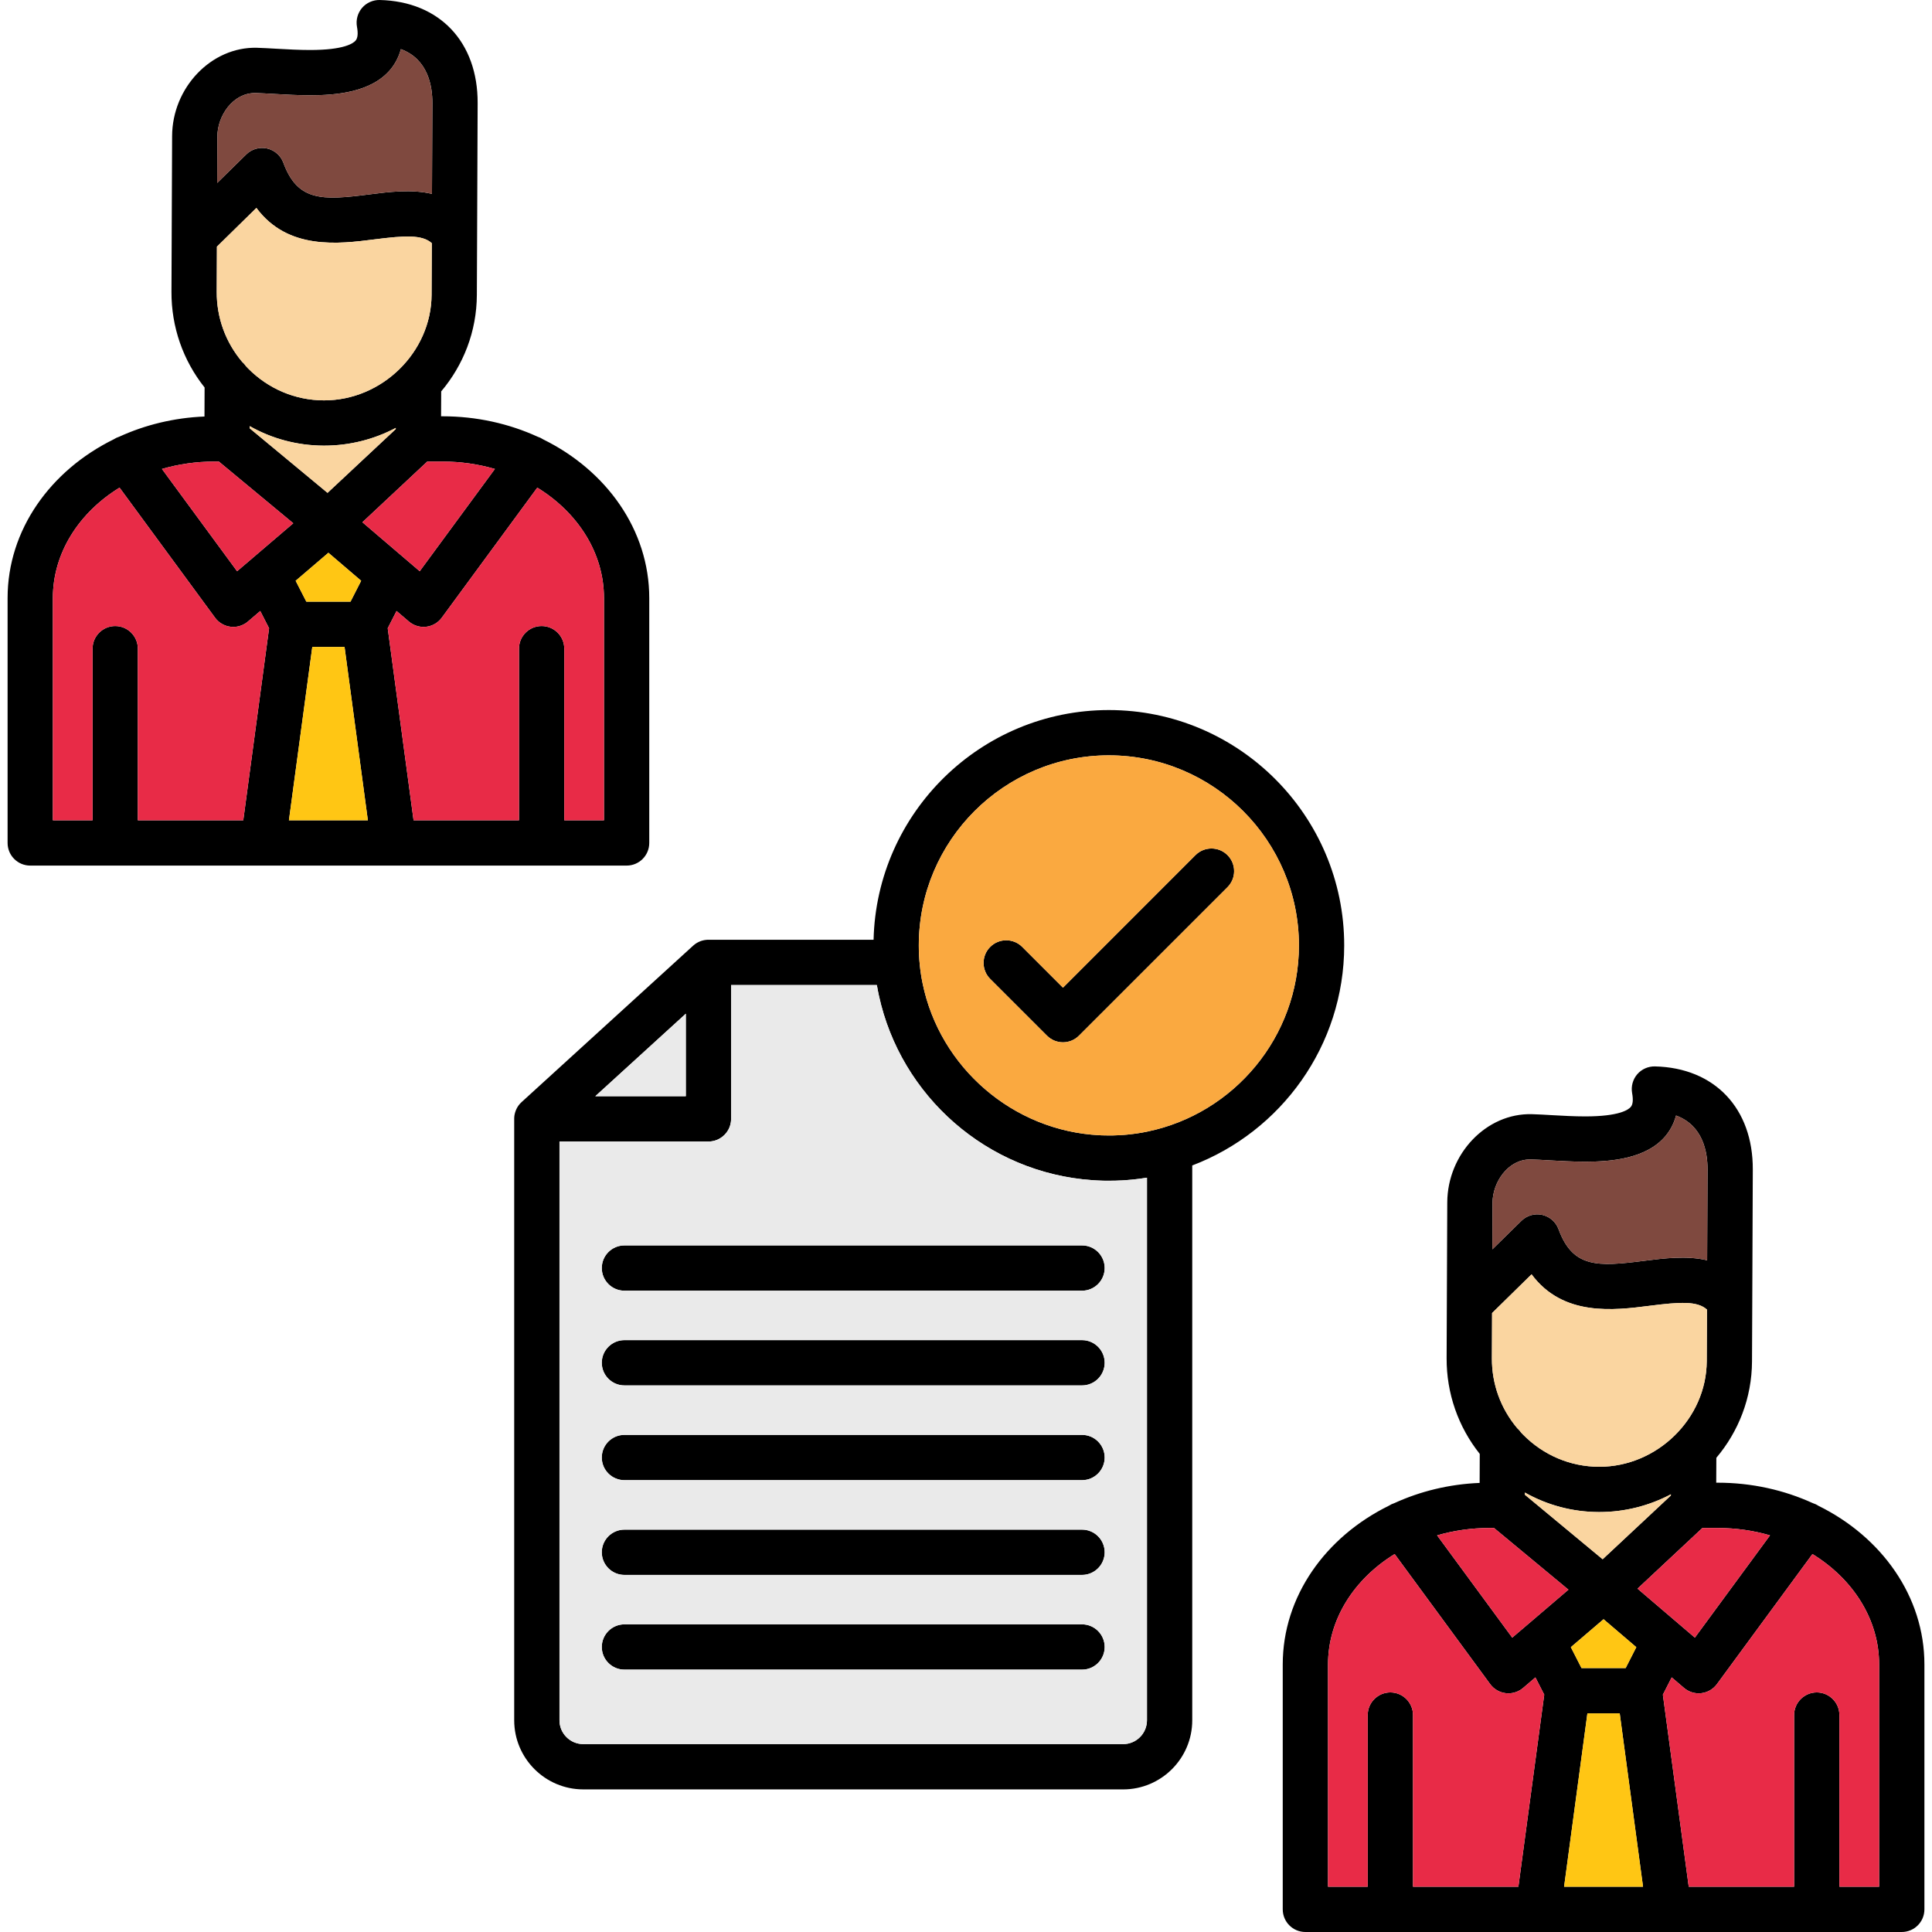 <?xml version="1.0" encoding="UTF-8"?> <svg xmlns="http://www.w3.org/2000/svg" xmlns:xodm="http://www.corel.com/coreldraw/odm/2003" clip-rule="evenodd" fill-rule="evenodd" height="512" image-rendering="optimizeQuality" shape-rendering="geometricPrecision" text-rendering="geometricPrecision" viewBox="0 0 512 512" width="512"><g id="Layer_x0020_1"><g><path d="m281.7 276.22c-1.54 0-3.07-.59-4.24-1.76l-15.04-15.03c-2.35-2.35-2.35-6.15 0-8.49 2.34-2.34 6.14-2.34 8.48 0l10.8 10.8 35.11-35.12c2.34-2.34 6.14-2.34 8.49 0 2.34 2.35 2.34 6.14 0 8.49l-39.36 39.35c-1.17 1.17-2.71 1.76-4.24 1.76zm-227.51-165.84.03-7.69c-5.73-7.21-8.82-16.07-8.78-25.37l.06-14.39v-.01-.14-.15l.11-26.57c.05-12.87 10.42-23.7 22.44-23.4 1.63.05 3.43.15 5.33.26 2.87.16 5.85.33 8.79.33 9.01 0 11.45-1.76 12.08-2.51.56-.67.68-1.9.35-3.66-.32-1.77.17-3.6 1.34-4.98 1.17-1.37 2.91-2.14 4.71-2.1 15.82.38 26 11.11 25.93 27.34l-.14 34.88v.14.02l-.07 15.8c-.04 9.7-3.59 18.61-9.45 25.54l-.03 6.6h.37c9.09 0 17.66 1.96 25.21 5.41.51.16 1.01.4 1.48.71 16.76 8.25 28.11 24 28.11 42.05v64.9c0 3.32-2.68 6-6 6h-22.52-39.05-.02-.01-.01-.02-.08-.14-34.35-.14-.09-.01-.01-.02-.01-39.05-22.52c-3.32 0-6-2.69-6-6v-64.9c0-18.05 11.35-33.81 28.11-42.06.47-.3.97-.54 1.48-.7 6.82-3.12 14.48-5.02 22.59-5.35zm9.97-14.5c.39.35.74.74 1.04 1.18l.53.56c5.38 5.44 12.5 8.45 20.06 8.48h.12c15.37 0 28.4-12.81 28.46-27.97l.06-13.69c-2.57-2.29-7.12-2.03-15.2-1-9.43 1.2-22.92 2.92-31.28-8.34l-10.46 10.26-.05 12.01c-.03 6.83 2.34 13.32 6.72 18.51zm2.02 17.05v.58l20.62 17.1 18.08-16.9v-.31c-5.67 3-12.13 4.7-18.97 4.7h-.17c-6.95-.03-13.64-1.82-19.56-5.17zm1.36-88.27c-5.82 0-9.91 6.03-9.93 11.45l-.05 12.37 7.7-7.56c1.46-1.42 3.54-2.02 5.53-1.57 1.98.45 3.61 1.88 4.31 3.79 3.78 10.29 10.36 9.96 22.61 8.4 5.3-.68 11.32-1.45 16.77-.16l.1-24.08c.02-4.55-1.18-11.64-8.34-14.28-.63 2.36-1.72 4.14-2.77 5.4-5.11 6.12-14.6 6.83-21.3 6.83-3.29 0-6.57-.18-9.47-.35-1.81-.11-3.51-.2-4.95-.24zm-9.54 97.66h-1.2c-4.85 0-9.52.69-13.88 1.96l19.91 27.1 4.05-3.45.11-.1 10.73-9.16zm-26.32 6.91c-10.7 6.58-17.67 17.25-17.67 29.26v58.9h10.52v-45.48c0-3.32 2.69-6 6-6s6 2.68 6 6v45.48h27.94l6.84-50.89-2.34-4.58-3.25 2.78c-1.09.94-2.48 1.44-3.9 1.44-.23 0-.46-.01-.69-.04-1.65-.19-3.16-1.06-4.14-2.41zm44.89 88.16h20.92l-6.18-45.95h-4.27-4.28zm33.03 0h27.94v-45.48c0-3.32 2.68-6 6-6 3.31 0 6 2.68 6 6v45.48h10.52v-58.9c0-12.01-6.97-22.68-17.67-29.26l-25.31 34.46c-.98 1.35-2.49 2.22-4.14 2.41-.23.03-.46.04-.69.04-1.42 0-2.81-.5-3.9-1.44l-3.26-2.78-2.34 4.57zm21.55-93.11c-4.36-1.27-9.03-1.96-13.89-1.96h-4.03l-17.19 16.08 15.19 12.98zm-44.12 22.21-8.68 7.42 2.83 5.53h11.71l2.82-5.53zm305.09 246.5.03-7.69c-5.73-7.21-8.82-16.07-8.78-25.37l.17-41.26c.05-12.87 10.35-23.74 22.44-23.4 1.63.04 3.43.15 5.33.26 2.88.16 5.85.33 8.79.33 9.01 0 11.45-1.76 12.08-2.52.56-.66.67-1.89.35-3.65-.32-1.78.17-3.6 1.34-4.98 1.17-1.37 2.91-2.14 4.71-2.1 15.82.37 26 11.11 25.93 27.34l-.14 34.87v.15.01l-.07 15.81c-.04 9.7-3.59 18.61-9.45 25.54l-.03 6.6h.37c9.08 0 17.65 1.96 25.2 5.41.52.16 1.02.39 1.49.7 16.76 8.25 28.11 24.01 28.11 42.06v64.9c0 3.31-2.68 6-6 6h-22.53-39.01-.01-.01-.15-.18-34.28-.17-.15-.01-.02-39.01-22.52c-3.32 0-6-2.69-6-6v-64.9c0-18.05 11.35-33.81 28.11-42.06.47-.3.97-.54 1.48-.7 6.82-3.12 14.47-5.02 22.59-5.35zm9.97-14.5c.39.35.74.74 1.03 1.17l.54.56c5.37 5.44 12.5 8.46 20.06 8.49h.12c15.37 0 28.4-12.81 28.46-27.97l.06-13.69c-2.57-2.3-7.12-2.03-15.2-1-9.43 1.2-22.92 2.92-31.28-8.34l-10.46 10.26-.05 12.01c-.03 6.83 2.34 13.32 6.72 18.51zm2.02 17.05v.58l20.61 17.1 18.08-16.9v-.31c-5.66 2.99-12.12 4.7-18.96 4.7h-.17c-6.95-.03-13.64-1.82-19.56-5.17zm1.36-88.27c-5.83 0-9.91 6.03-9.93 11.45l-.05 12.37 7.7-7.56c1.46-1.42 3.54-2.02 5.52-1.57 1.99.45 3.62 1.88 4.32 3.79 3.78 10.29 10.35 9.96 22.61 8.39 5.3-.67 11.32-1.44 16.77-.15l.1-24.09c.02-4.55-1.18-11.64-8.34-14.27-.63 2.36-1.72 4.13-2.77 5.4-5.11 6.12-14.6 6.83-21.3 6.83-3.29 0-6.57-.19-9.47-.35-1.81-.11-3.51-.21-4.95-.24zm-9.54 97.66h-1.2c-4.85 0-9.52.69-13.88 1.96l19.91 27.1 4.05-3.45.11-.1.02-.01 10.71-9.15zm-26.33 6.91c-10.7 6.58-17.66 17.25-17.66 29.26v58.9h10.52v-45.49c0-3.31 2.69-6 6-6s6 2.69 6 6v45.49h27.93l6.85-50.9-2.34-4.57-3.25 2.78c-1.1.94-2.48 1.44-3.9 1.44-.23 0-.46-.01-.69-.04-1.66-.19-3.16-1.06-4.15-2.41zm44.9 88.16h20.92l-6.18-45.95h-4.28-4.28zm33.03 0h27.93v-45.49c0-3.31 2.69-6 6-6 3.32 0 6 2.69 6 6v45.49h10.53v-58.9c0-12.01-6.97-22.68-17.67-29.26l-25.31 34.46c-.99 1.35-2.49 2.22-4.15 2.41-.23.03-.46.04-.68.04-1.43 0-2.81-.5-3.9-1.44l-3.26-2.78-2.34 4.58zm21.54-93.11c-4.35-1.27-9.02-1.96-13.88-1.96h-4.03l-17.2 16.08 15.2 12.98zm-44.11 22.22-8.67 7.41 2.82 5.53h11.71l2.82-5.53zm-127.32 45.1h-143.05c-10.1 0-18.32-8.22-18.32-18.31v-159.33-.06-.05-.11l.01-.12v-.03-.08l.01-.07v-.04l.01-.11.01-.11.01-.05.01-.06.01-.09v-.02l.02-.11c.03-.15.06-.29.1-.43v-.02l.03-.09.03-.11.02-.09.01-.01c.04-.14.09-.27.14-.4l.01-.02.04-.11c.04-.1.09-.2.14-.3l.05-.1.05-.1.11-.2.05-.08.01-.01.15-.24.03-.05.05-.07.01-.02.07-.09c.09-.12.18-.23.27-.34l.02-.01.07-.09.01-.01c.13-.14.26-.27.4-.4l45.47-41.46.23-.19.02-.02.09-.07.09-.07.03-.02.06-.05.05-.04.12-.08h.01l.09-.06.02-.02.07-.04.06-.03.03-.03.09-.05h.01l.09-.05.03-.02.07-.03.06-.04.03-.01.1-.05.1-.05.03-.01.07-.03.06-.03.03-.01.1-.04.01-.01.19-.07.08-.03h.03l.1-.04.1-.03.05-.01.05-.02.11-.02.1-.03.1-.02.08-.02.03-.01.1-.02h.01l.1-.01.05-.01.06-.01.09-.01h.01l.11-.02h.03l.07-.01h.08l.03-.01.28-.01h.04.11.01.1 43.66c.79-33.71 28.46-60.88 62.35-60.88 34.39 0 62.37 27.98 62.37 62.37 0 26.62-16.76 49.38-40.27 58.32v147.04c0 10.09-8.22 18.31-18.32 18.31zm-53.14-213.6c4.55 22.25 23.94 39.12 46.92 40.24l.62.03c1 .03 1.41.03 1.86.03.41 0 .77 0 1.13-.01l.25-.01c.35-.01.7-.02 1.04-.04l.24-.01c.36-.02.72-.04 1.08-.07l.2-.01c.35-.03.69-.06 1.04-.09l.12-.02.1-.01c.36-.03.71-.07 1.06-.12l.24-.03c.32-.04.64-.09.97-.13l.15-.03.07-.01c.38-.06.75-.12 1.12-.18l.05-.01.05-.01c.4-.07.79-.15 1.19-.23l.05-.01c22.91-4.73 40.18-25.05 40.18-49.34 0-27.77-22.6-50.37-50.37-50.37-27.78 0-50.37 22.6-50.37 50.37 0 1.73.08 3.44.26 5.12v.03c.08.84.19 1.67.32 2.5v.02c.06.39.12.78.19 1.17l.02.07.07.38zm-96.23 41.9v153.39c0 3.48 2.83 6.31 6.32 6.31h143.05c3.49 0 6.32-2.83 6.32-6.31v-143.8l-.47.07-.15.02c-.51.08-1.01.15-1.51.22h-.04-.02l-.16.02c-.42.06-.84.1-1.26.15l-.12.01h-.04l-.15.02c-.43.04-.87.08-1.3.11l-.12.01-.16.02c-.42.03-.85.05-1.27.08h-.13-.03c-.47.03-.95.05-1.42.06h-.14-.02-.03c-.52.02-1.04.02-1.56.02-.5 0-.99 0-1.48-.01l-.76-.03-.74-.03c-.35-.02-.7-.04-1.05-.06l-.3-.02c-27.9-1.92-50.8-22.26-56.61-48.92l-.02-.09c-.09-.4-.17-.8-.25-1.2l-.05-.29-.2-1.09-.03-.12h-38.62v35.46l-.01.15v.16l-.01.15-.01.15h-.01l-.01.15-.02.15-.03.15-.03.15-.03.14-.03.15-.04.14-.04.14-.05.14-.05.14-.05.14-.05.13h-.01l-.05.14h-.01l-.06.13-.06.13-.07.13-.07.12-.15.25-.16.24-.09.12-.17.22-.1.11-.09.11-.1.11-.1.1-.1.1h-.01c-.13.13-.28.26-.43.38-.11.09-.23.17-.35.25l-.12.08-.12.08-.13.07-.12.07h-.01l-.12.07-.13.07-.13.06h-.01l-.13.06-.13.05h-.01l-.13.05-.14.05-.14.05-.14.04-.14.04h-.01l-.14.03-.14.04h-.01l-.14.02-.15.03-.15.02-.15.02-.15.01-.16.01h-.15l-.15.01h-39.48zm9.49-12h23.99v-21.87zm128.99 51.54h-121.27c-3.31 0-6-2.69-6-6 0-3.32 2.69-6 6-6h121.27c3.31 0 6 2.68 6 6 0 3.31-2.69 6-6 6zm0 25.1h-121.27c-3.31 0-6-2.69-6-6s2.69-6 6-6h121.27c3.31 0 6 2.69 6 6s-2.69 6-6 6zm0 25.11h-121.27c-3.31 0-6-2.69-6-6 0-3.32 2.69-6 6-6h121.27c3.31 0 6 2.68 6 6 0 3.31-2.69 6-6 6zm0 25.11h-121.27c-3.31 0-6-2.69-6-6 0-3.32 2.69-6 6-6h121.27c3.31 0 6 2.68 6 6 0 3.31-2.69 6-6 6zm0 25.1h-121.27c-3.31 0-6-2.69-6-6s2.69-6 6-6h121.27c3.31 0 6 2.69 6 6s-2.69 6-6 6z"></path></g><path d="m97.71 51.54c5.3-.68 11.32-1.45 16.77-.16l.1-24.08c.02-4.55-1.18-11.64-8.34-14.28-.63 2.36-1.72 4.14-2.77 5.4-5.11 6.12-14.6 6.83-21.3 6.83-3.29 0-6.57-.18-9.47-.35-1.81-.11-3.51-.2-4.95-.24h-.21c-5.82 0-9.91 6.03-9.93 11.45l-.05 12.37 7.7-7.56c1.46-1.42 3.54-2.02 5.53-1.57 1.98.45 3.61 1.88 4.31 3.79 3.78 10.29 10.36 9.96 22.61 8.4z" fill="#7f493f"></path><path d="m99.23 63.44c-9.43 1.2-22.92 2.92-31.28-8.34l-10.46 10.26-.05 12.01c-.03 6.83 2.34 13.32 6.72 18.51.39.35.74.74 1.04 1.18l.53.56c5.38 5.44 12.5 8.45 20.06 8.48h.12c15.37 0 28.4-12.81 28.46-27.97l.06-13.69c-2.57-2.29-7.12-2.03-15.2-1z" fill="#fad5a0"></path><path d="m104.88 113.4c-5.67 3-12.13 4.7-18.97 4.7h-.17c-6.95-.03-13.64-1.82-19.56-5.17v.58l20.62 17.1 18.08-16.9z" fill="#fad5a0"></path><path d="m91.31 171.44h-4.27-4.28l-6.19 45.95h20.92z" fill="#ffc614"></path><g fill="#e82b47"><path d="m64.47 217.39 6.84-50.89-2.34-4.58-3.25 2.78c-1.09.94-2.48 1.44-3.9 1.44-.23 0-.46-.01-.69-.04-1.65-.19-3.16-1.06-4.14-2.41l-25.31-34.46c-10.7 6.58-17.67 17.25-17.67 29.26v58.9h10.52v-45.48c0-3.32 2.69-6 6-6s6 2.68 6 6v45.48z"></path><path d="m102.75 166.49 6.85 50.9h27.94v-45.48c0-3.32 2.68-6 6-6 3.31 0 6 2.68 6 6v45.48h10.52v-58.9c0-12.01-6.97-22.68-17.67-29.26l-25.31 34.46c-.98 1.35-2.49 2.22-4.14 2.41-.23.03-.46.04-.69.04-1.42 0-2.81-.5-3.9-1.44l-3.26-2.78z"></path><path d="m111.23 151.38 19.92-27.1c-4.36-1.27-9.03-1.96-13.89-1.96h-4.03l-17.19 16.08z"></path></g><path d="m95.71 153.91-8.68-7.42-8.68 7.42 2.83 5.53h11.71z" fill="#ffc614"></path><path d="m66.99 147.83 10.73-9.16-19.72-16.35h-1.2c-4.85 0-9.52.69-13.88 1.96l19.91 27.1 4.05-3.45z" fill="#e82b47"></path><path d="m293.86 200.17c-27.78 0-50.37 22.6-50.37 50.37 0 1.73.08 3.44.26 5.12v.03c.08.84.19 1.67.32 2.5v.02l.19 1.17.02.07.07.38.15.78c4.55 22.25 23.94 39.12 46.92 40.24l.62.03c1 .03 1.41.03 1.86.03l1.13-.01.25-.01 1.04-.04.24-.01 1.08-.07.2-.01 1.04-.09.12-.02.1-.01 1.06-.12.24-.03.97-.13.15-.03.07-.01 1.12-.18.05-.01.05-.01 1.19-.23.05-.01c22.91-4.73 40.18-25.05 40.18-49.34 0-27.77-22.6-50.37-50.37-50.37zm-31.44 50.77c2.34-2.34 6.14-2.34 8.48 0l10.8 10.8 35.11-35.12c2.34-2.34 6.14-2.34 8.49 0 2.34 2.35 2.34 6.14 0 8.49l-39.36 39.35c-1.17 1.17-2.71 1.76-4.24 1.76-1.54 0-3.07-.59-4.24-1.76l-15.04-15.03c-2.35-2.35-2.35-6.15 0-8.49z" fill="#faa940"></path><path d="m289.53 312.76c-27.9-1.92-50.8-22.26-56.61-48.92l-.02-.09-.25-1.2-.05-.29-.2-1.09-.03-.12h-38.62v35.46l-.01.15v.16l-.01.15-.02.15-.01.15-.02.15-.03.15-.03.15-.03.14-.03.15-.04.14-.04.14-.05.14-.05.14-.05.14-.06.13-.06.14-.06.13-.06.13-.07.13-.07.12-.15.25-.16.24-.09.12-.17.22-.1.11-.09.11-.1.11-.1.1-.11.1-.43.38-.35.25-.12.08-.12.08-.13.07-.13.07-.12.07-.13.07-.14.06-.13.06-.14.05-.13.05-.14.05-.14.05-.14.04-.15.04-.14.03-.15.04-.14.02-.15.03-.15.02-.15.02-.15.01-.16.01h-.15l-.15.01h-39.48v153.39c0 3.48 2.83 6.31 6.32 6.31h143.05c3.49 0 6.32-2.83 6.32-6.31v-143.8l-.47.07-.15.02-1.51.22h-.04-.02l-.16.02-1.26.15-.12.01h-.04l-.15.02-1.3.11-.12.01-.16.02-1.27.08h-.13-.03l-1.42.06h-.14-.02-.03l-1.56.02-1.48-.01-.76-.03-.74-.03-1.05-.06-.3-.02zm-124.05 17.29h121.27c3.31 0 6 2.68 6 6 0 3.31-2.69 6-6 6h-121.27c-3.31 0-6-2.69-6-6 0-3.32 2.69-6 6-6zm0 25.1h121.27c3.31 0 6 2.69 6 6s-2.69 6-6 6h-121.27c-3.31 0-6-2.69-6-6s2.69-6 6-6zm0 25.11h121.27c3.31 0 6 2.68 6 6 0 3.31-2.69 6-6 6h-121.27c-3.31 0-6-2.69-6-6 0-3.32 2.69-6 6-6zm0 25.11h121.27c3.31 0 6 2.68 6 6 0 3.31-2.69 6-6 6h-121.27c-3.31 0-6-2.69-6-6 0-3.32 2.69-6 6-6zm0 25.1h121.27c3.31 0 6 2.69 6 6s-2.69 6-6 6h-121.27c-3.31 0-6-2.69-6-6s2.69-6 6-6z" fill="#eaeaea"></path><path d="m181.75 290.51v-21.87l-23.99 21.87z" fill="#eaeaea"></path><path d="m405.47 307.27c-5.83 0-9.91 6.03-9.93 11.45l-.05 12.37 7.7-7.56c1.46-1.42 3.54-2.02 5.52-1.57 1.99.45 3.62 1.88 4.32 3.79 3.78 10.29 10.35 9.96 22.61 8.39 5.3-.67 11.32-1.44 16.77-.15l.1-24.09c.02-4.55-1.18-11.64-8.34-14.27-.63 2.36-1.72 4.13-2.77 5.4-5.11 6.12-14.6 6.83-21.3 6.83-3.29 0-6.57-.19-9.47-.35-1.81-.11-3.51-.21-4.95-.24z" fill="#7f493f"></path><path d="m437.16 346.05c-9.43 1.2-22.92 2.92-31.28-8.34l-10.46 10.26-.05 12.01c-.03 6.83 2.34 13.32 6.72 18.51.39.35.74.74 1.03 1.17l.54.56c5.37 5.44 12.5 8.46 20.06 8.49h.12c15.37 0 28.4-12.81 28.46-27.97l.06-13.69c-2.57-2.3-7.12-2.03-15.2-1z" fill="#fad5a0"></path><path d="m442.8 396.01c-5.66 2.99-12.12 4.7-18.96 4.7h-.17c-6.95-.03-13.64-1.82-19.56-5.17v.58l20.61 17.1 18.08-16.9z" fill="#fad5a0"></path><path d="m451.16 404.93-17.2 16.08 15.2 12.98 19.91-27.1c-4.35-1.27-9.02-1.96-13.88-1.96z" fill="#e82b47"></path><path d="m415.65 421.28-19.72-16.35h-1.2c-4.85 0-9.52.69-13.88 1.96l19.91 27.1 4.05-3.45.11-.1.02-.01z" fill="#e82b47"></path><path d="m424.96 429.11-8.67 7.41 2.82 5.53h11.71l2.82-5.53z" fill="#ffc614"></path><path d="m429.24 454.05h-4.28-4.28l-6.18 45.95h20.92z" fill="#ffc614"></path><path d="m440.68 449.11 6.85 50.89h27.93v-45.49c0-3.31 2.69-6 6-6 3.32 0 6 2.69 6 6v45.49h10.53v-58.9c0-12.01-6.97-22.68-17.67-29.26l-25.31 34.46c-.99 1.35-2.49 2.22-4.15 2.41-.23.03-.46.04-.68.04-1.43 0-2.81-.5-3.9-1.44l-3.26-2.78z" fill="#e82b47"></path><path d="m402.39 500 6.85-50.9-2.34-4.57-3.25 2.78c-1.1.94-2.48 1.44-3.9 1.44-.23 0-.46-.01-.69-.04-1.66-.19-3.16-1.06-4.15-2.41l-25.31-34.46c-10.7 6.58-17.66 17.25-17.66 29.26v58.9h10.52v-45.49c0-3.31 2.69-6 6-6s6 2.69 6 6v45.49z" fill="#e82b47"></path></g></svg> 